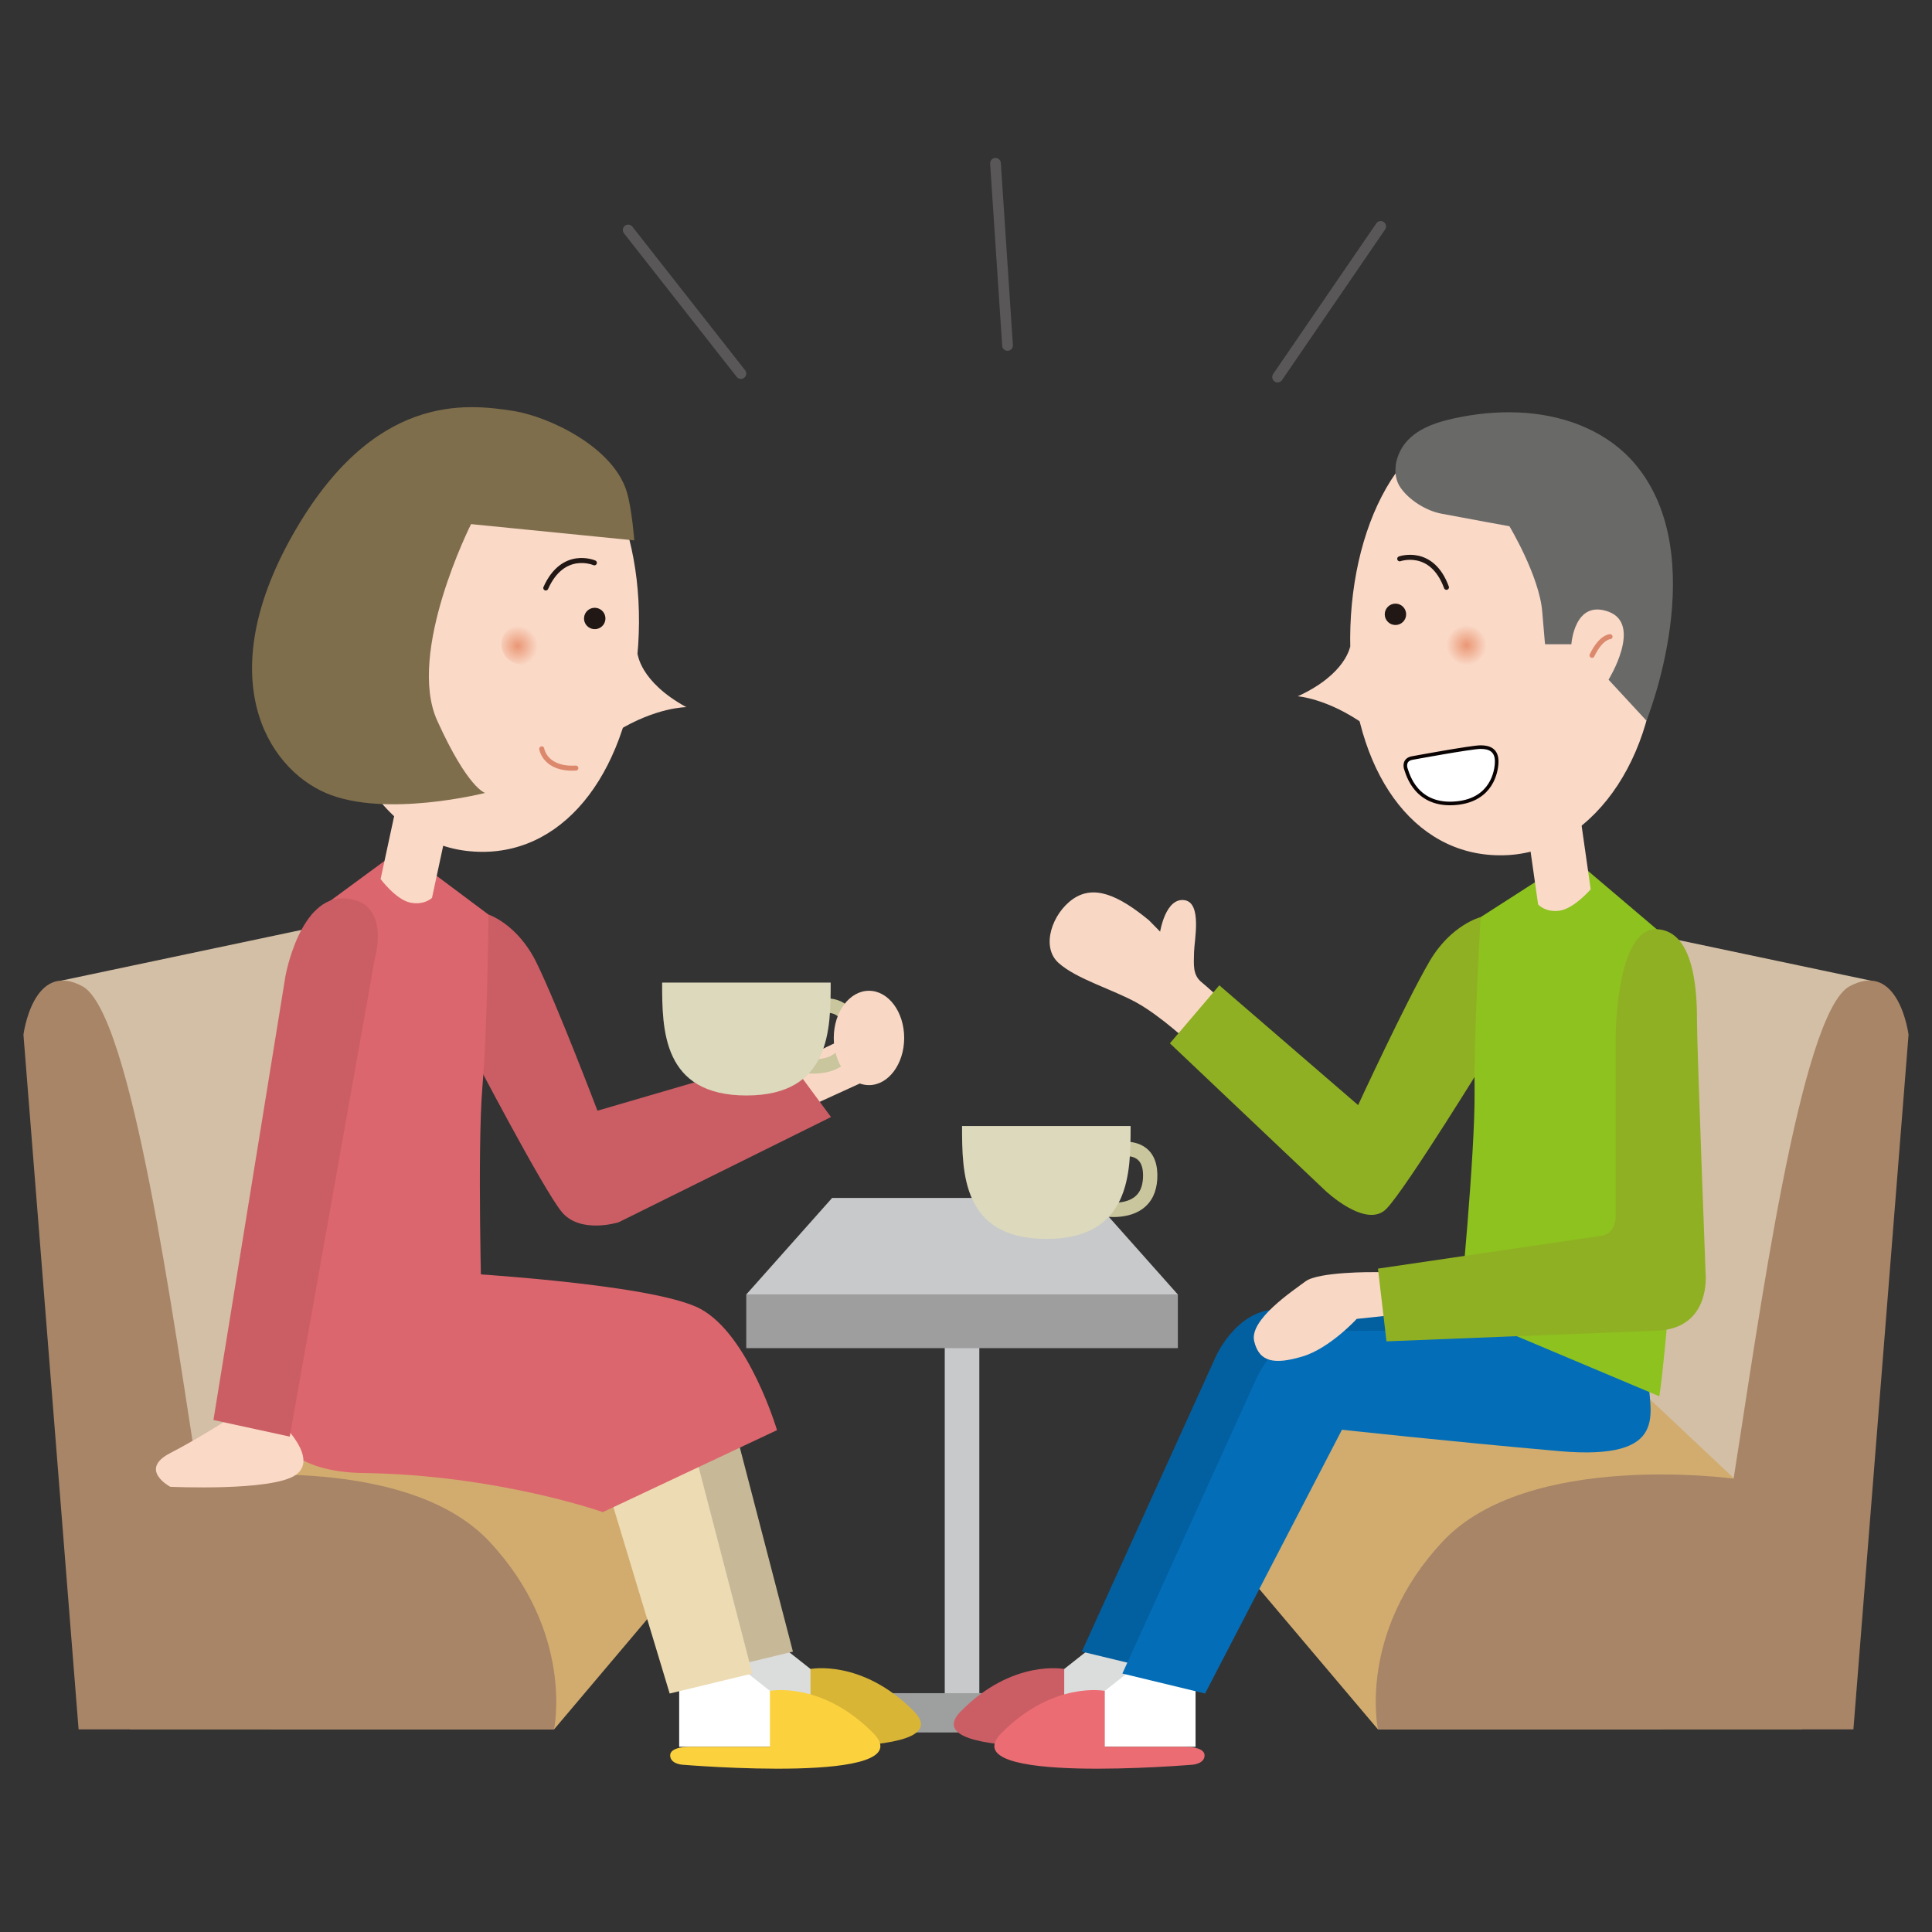 <?xml version="1.0" encoding="utf-8"?>
<!-- Generator: Adobe Illustrator 28.2.0, SVG Export Plug-In . SVG Version: 6.00 Build 0)  -->
<svg version="1.1" id="_レイヤー_1" xmlns="http://www.w3.org/2000/svg" xmlns:xlink="http://www.w3.org/1999/xlink" x="0px"
	 y="0px" viewBox="0 0 500 500" style="enable-background:new 0 0 500 500;" xml:space="preserve">
<rect x="0" y="0" width="500" height="500" fill="#333333" stroke="none"/>
<style type="text/css">
	.st0{fill:#C8C9CA;}
	.st1{fill:#9E9E9F;}
	.st2{fill:#9E9F9F;}
	.st3{fill:#D2AC6F;}
	.st4{fill:#D3BFA5;}
	.st5{fill:#A88567;}
	.st6{fill:#DBDCDC;}
	.st7{fill:#025FA0;}
	.st8{fill:#CB5E64;}
	.st9{fill:#FFFFFF;}
	.st10{fill:#036EB7;}
	.st11{fill:#EB6D73;}
	.st12{fill:#F8D8C5;}
	.st13{fill:#90B023;}
	.st14{fill:#8DC21F;}
	.st15{fill:#FAD9C7;}
	.st16{fill:#211714;}
	.st17{fill:none;stroke:#211714;stroke-width:1.3;stroke-linecap:round;stroke-linejoin:round;}
	.st18{fill:#696A68;}
	.st19{fill:none;stroke:#DC886D;stroke-width:1.3;stroke-linecap:round;stroke-linejoin:round;}
	.st20{fill:url(#SVGID_1_);}
	.st21{fill:#FFFFFF;stroke:#090303;stroke-width:0.93;stroke-miterlimit:10;}
	.st22{fill:#C7B997;}
	.st23{fill:#D9B536;}
	.st24{fill:#EDDBB3;}
	.st25{fill:#FCD13E;}
	.st26{fill:#DC666D;}
	.st27{fill:url(#SVGID_00000124162562149349557840000014905187249802414479_);}
	.st28{fill:none;stroke:#595757;stroke-width:2.78;stroke-linecap:round;stroke-linejoin:round;}
	.st29{fill:#C9C59D;}
	.st30{fill:#DCD9BD;}
	.st31{fill:#7F6E4B;}
</style>
<rect x="244.5" y="346.96" class="st0" width="8.95" height="99.99"/>
<rect x="193.13" y="335.02" class="st1" width="111.7" height="13.88"/>
<polygon class="st0" points="304.83,335.02 193.13,335.02 215.36,310.02 282.6,310.02 "/>
<rect x="212.26" y="438.19" class="st2" width="73.44" height="10.17"/>
<path class="st3" d="M356.61,447.56l-44.86-53.07c0,0,0.18-40.37,12.73-41.9c12.55-1.52,39.25-15.64,84.08-8.05
	c44.84,7.6,57.82,46.79,57.82,46.79v56.22L356.61,447.56L356.61,447.56z"/>
<path class="st4" d="M484.09,253.77l-62.98-13.29c0,0-10.59,0-17.6,19.69c-7,19.68-11.43,69.06-11.43,69.06l65.94,62.11
	L484.09,253.77L484.09,253.77z"/>
<path class="st5" d="M356.61,447.56h123.05l14.27-179.77c0,0-2.46-19.44-15.25-12.55s-23.62,87.09-30.02,127.44
	c0,0-53.14-7.38-75.28,16.24S356.61,447.56,356.61,447.56z"/>
<polygon class="st6" points="298.91,428.41 298.91,446.4 257.09,446.4 285.77,423.76 "/>
<path class="st7" d="M416.14,351.06c0,8.49,6.14,21.4-23.13,18.82c-29.27-2.58-56.21-5.54-56.21-5.54l-35.43,68.27l-21.4-5.17
	l34.69-76.39c0,0,5.17-11.81,15.5-12.18s67.9,0,67.9,0l18.08,12.18V351.06z"/>
<path class="st8" d="M275.42,431.93v14.47h21.15c0,0,4.67,0,4.67,2.21s-3.08,2.42-3.08,2.42s-62.86,5.33-49.45-8.2
	C262.12,429.3,275.41,431.93,275.42,431.93L275.42,431.93z"/>
<polygon class="st9" points="309.41,434.07 309.41,452.07 267.59,452.07 296.27,429.43 "/>
<path class="st10" d="M426.64,356.73c0,8.49,6.14,21.4-23.13,18.82c-29.27-2.58-56.21-5.54-56.21-5.54l-35.43,68.27l-21.4-5.17
	l34.69-76.39c0,0,5.17-11.81,15.5-12.18s67.9,0,67.9,0l18.08,12.18V356.73z"/>
<path class="st11" d="M285.92,437.6v14.47h21.15c0,0,4.67,0,4.67,2.21s-3.08,2.42-3.08,2.42s-62.86,5.33-49.45-8.2
	C272.62,434.97,285.91,437.6,285.92,437.6L285.92,437.6z"/>
<path class="st12" d="M297.45,238.27l2.79,2.84c0,0,1.4-8.85,6.29-8.15c4.63,0.66,2.54,10.51,2.49,13.44
	c-0.06,3.3-0.43,5.97,2.1,7.92c0.51,0.39,6.14,5.38,6.05,5.5l-9.25,10.17c0,0-7.42-6.98-13.71-10.48
	c-6.29-3.49-15.6-6.12-20.26-10.31s-1.63-12.8,3.72-16.53c5.35-3.72,11.64-1.16,19.79,5.59L297.45,238.27z"/>
<path class="st13" d="M383.2,237.35c0,0-7.68,1.91-13.27,11.5C363.79,259.4,351.48,286,351.48,286l-35.92-31l-12.79,15.01
	l40.22,38.13c0,0,10.63,10.09,15.84,4.67c5.21-5.41,26.36-39.86,26.36-39.86L383.2,237.35L383.2,237.35z"/>
<path class="st14" d="M383.2,237.35l14.05-9.03l13.75-2.91l17.76,15.08c0,0,4.9,16.79,5.64,41.33c0.74,24.54-3.87,73.62-4.98,79.53
	l-51.67-21.77c0,0,4.06-41.15,3.87-57.39C381.44,265.95,383.2,237.35,383.2,237.35L383.2,237.35z"/>
<path class="st15" d="M428.64,162.61c1.7,31.16-15.49,57.44-38.39,58.69c-22.9,1.25-38.98-19.31-40.68-50.47
	c-1.7-31.16,11.62-61.14,34.52-62.38C406.99,107.2,426.94,131.45,428.64,162.61L428.64,162.61z"/>
<path class="st15" d="M349.44,167.18c0,0-0.95,7.24-13.58,13.02c0,0,7.77,0.52,17.55,7.53"/>
<path class="st16" d="M363.91,158.99c0,1.52-1.24,2.76-2.77,2.76s-2.77-1.24-2.77-2.76s1.24-2.77,2.77-2.77
	S363.91,157.45,363.91,158.99z"/>
<path class="st17" d="M362.25,144.62c0,0,8.3-2.95,12.09,7.38"/>
<path class="st18" d="M361.23,120.43c-0.27,2,0.04,4.04,1.18,5.71c2.24,3.27,6.62,6.03,10.59,6.79c7.64,1.45,17.64,3.26,17.64,3.26
	s7.74,12.88,8.49,22.12c0.75,9.25,0.75,8.43,0.75,8.43h6.79c0,0,0.75-11.69,9.62-8.43c8.87,3.26,0,17.59,0,17.59l9.81,10.61
	c0,0,17.17-42.35-2.83-66.29c-6.94-8.31-17.52-12.53-28.4-13.36c-5.52-0.42-11.09-0.03-16.51,1c-5.22,0.99-11.19,2.54-14.62,6.75
	c-1.3,1.6-2.24,3.68-2.53,5.8L361.23,120.43z"/>
<path class="st19" d="M412.02,169.6c2.33-4.83,4.66-4.83,4.66-4.83"/>
<radialGradient id="SVGID_1_" cx="379.54" cy="332.92" r="5.21" gradientTransform="matrix(1 0 0 -1 0 499.89)" gradientUnits="userSpaceOnUse">
	<stop  offset="0" style="stop-color:#EA9775"/>
	<stop  offset="1" style="stop-color:#FAD9C7"/>
</radialGradient>
<circle class="st20" cx="379.54" cy="166.97" r="5.21"/>
<path class="st21" d="M365.38,196.2c0,0,15.38-2.85,17.82-2.85s4.14,0.92,4.14,3.69s-1.38,9.82-10.15,10.79
	c-10.83,1.2-12.92-7.75-13.29-8.67S363.47,196.6,365.38,196.2L365.38,196.2z"/>
<path class="st15" d="M411.67,230.15c0,0-4.32,5-8.03,5.53s-5.58-1.61-5.58-1.61l-2.73-19.18l13.88-1.97L411.67,230.15
	L411.67,230.15z"/>
<path class="st12" d="M355.38,329.23c0,0-14.16-0.13-17.52,2.39c-3.36,2.51-14.58,9.94-13.28,15.47c1.31,5.53,5.34,6.08,12.45,3.98
	c7.1-2.1,14.09-9.74,14.09-9.74l12.36-1.32l-0.94-10.78L355.38,329.23L355.38,329.23z"/>
<path class="st13" d="M418.15,314.41v-46.62c0,0,0.16-27.68,10.6-27.31s10.44,18.45,10.44,24.36s2.21,64.58,2.21,64.58
	s1.64,14.43-12.65,14.97c-14.29,0.53-69.93,2.75-69.93,2.75l-2.21-18.82l57.74-8.49c0,0,3.81-0.13,3.81-5.42L418.15,314.41z"/>
<path class="st3" d="M143.39,447.56l44.86-53.07c0,0-0.18-40.37-12.73-41.9c-12.55-1.52-39.25-15.64-84.08-8.05
	c-44.84,7.6-57.82,46.79-57.82,46.79v56.22L143.39,447.56L143.39,447.56z"/>
<path class="st4" d="M15.91,253.77l62.98-13.29c0,0,10.59,0,17.6,19.69c7,19.68,11.43,69.06,11.43,69.06l-65.94,62.11L15.91,253.77z
	"/>
<path class="st5" d="M143.39,447.56H20.34L6.07,267.79c0,0,2.46-19.44,15.25-12.55s23.62,87.09,30.02,127.44
	c0,0,53.14-7.38,75.28,16.24S143.39,447.56,143.39,447.56z"/>
<polygon class="st6" points="186.27,428.41 186.27,446.4 228.09,446.4 199.41,423.76 "/>
<path class="st22" d="M83.86,351.06c0,8.49-6.14,21.4,23.13,18.82s56.21-5.54,56.21-5.54l20.61,68.27l21.4-5.17l-19.87-76.39
	c0,0-5.17-11.81-15.5-12.18s-67.9,0-67.9,0l-18.08,12.18L83.86,351.06z"/>
<path class="st23" d="M209.76,431.93v14.47h-21.15c0,0-4.67,0-4.67,2.21s3.08,2.42,3.08,2.42s62.86,5.33,49.45-8.2
	s-26.7-10.9-26.7-10.9H209.76z"/>
<polygon class="st9" points="175.77,434.07 175.77,452.07 217.59,452.07 188.91,429.43 "/>
<path class="st24" d="M73.36,356.73c0,8.49-6.14,21.4,23.13,18.82s56.21-5.54,56.21-5.54l20.61,68.27l21.4-5.17l-19.87-76.39
	c0,0-5.17-11.81-15.5-12.18s-67.9,0-67.9,0l-18.08,12.18L73.36,356.73z"/>
<path class="st25" d="M199.26,437.6v14.47h-21.15c0,0-4.67,0-4.67,2.21s3.08,2.42,3.08,2.42s62.86,5.33,49.45-8.2
	s-26.7-10.9-26.7-10.9H199.26z"/>
<polygon class="st12" points="203.62,275.88 218.26,268.9 224.29,279.6 205.71,288.09 "/>
<path class="st8" d="M126.4,236.68c0,0,7.53,2.44,12.42,12.41c5.39,10.96,15.8,38.36,15.8,38.36l48.73-14.23l11.71,15.87
	l-54.95,27.23c0,0-9.88,3.13-14.7-2.64c-4.81-5.77-23.5-41.61-23.5-41.61l4.49-35.38L126.4,236.68z"/>
<path class="st26" d="M69.14,348.89c0,0-10.19,31.82,24.75,32.32c34.94,0.49,62.13,10.13,62.13,10.13l45.07-21.22
	c0,0-7.3-24.68-19.85-31.4s-65.99-9.49-65.99-9.49l-46.1,19.67L69.14,348.89z"/>
<path class="st26" d="M126.4,236.68l-13.38-10l-13.51-3.87l-18.77,13.8c0,0-6.07,16.41-8.53,40.83
	c-2.46,24.43-1.31,73.71-0.62,79.68l53.07-18.09c0,0-1.16-41.33,0.17-57.52c1.33-16.18,1.58-44.84,1.58-44.84L126.4,236.68z"/>
<path class="st15" d="M86.32,158.94c-3.89,30.97,11.41,58.39,34.17,61.24c22.76,2.86,40.24-16.52,44.12-47.49
	c3.89-30.97-7.29-61.8-30.05-64.66s-44.36,19.93-48.24,50.9L86.32,158.94z"/>
<path class="st15" d="M165,169.06c0,0,0.44,7.29,12.63,13.95c0,0-7.78-0.03-18.04,6.28"/>
<path class="st16" d="M151.15,159.87c-0.11,1.52,1.04,2.84,2.57,2.95c1.53,0.11,2.85-1.04,2.96-2.56c0.11-1.53-1.04-2.85-2.57-2.96
	C152.58,157.19,151.26,158.34,151.15,159.87z"/>
<path class="st17" d="M153.82,145.66c0,0-8.08-3.53-12.57,6.51"/>
<radialGradient id="SVGID_00000160175152412593593430000003990019543807145345_" cx="2007.788" cy="269.006" r="5.21" gradientTransform="matrix(-0.998 -0.07 0.07 -0.998 2118.907 576.198)" gradientUnits="userSpaceOnUse">
	<stop  offset="0" style="stop-color:#EA9775"/>
	<stop  offset="1" style="stop-color:#FAD9C7"/>
</radialGradient>
<circle style="fill:url(#SVGID_00000160175152412593593430000003990019543807145345_);" cx="134.99" cy="166.73" r="5.21"/>
<path class="st15" d="M98.5,227.5c0,0,3.95,5.3,7.62,6.08c3.67,0.79,5.68-1.21,5.68-1.21l4.07-18.94l-13.71-2.94L98.5,227.5
	L98.5,227.5z"/>
<line class="st28" x1="257.63" y1="42.27" x2="260.75" y2="89.4"/>
<line class="st28" x1="357.32" y1="58.6" x2="330.64" y2="97.58"/>
<line class="st28" x1="162.57" y1="59.52" x2="191.74" y2="96.67"/>
<path class="st29" d="M288.16,314.97c-1.95,0-3.39-0.3-3.51-0.33l0.78-3.62c0,0,5.17,1.06,8.16-1.22c1.35-1.03,2.07-2.61,2.21-4.83
	c0.14-2.38-0.34-4.04-1.44-4.91c-1.66-1.33-4.66-0.87-5.67-0.58l-1.04-3.56c0.22-0.07,5.49-1.57,9.01,1.23
	c2.1,1.67,3.05,4.38,2.84,8.04c-0.2,3.32-1.43,5.86-3.67,7.56C293.47,314.54,290.47,314.96,288.16,314.97L288.16,314.97z"/>
<path class="st30" d="M292.6,291.41c0,12.05,0,29.22-21.81,29.22s-21.81-17.17-21.81-29.22H292.6z"/>
<path class="st29" d="M210.53,277.85c-1.95,0-3.39-0.3-3.51-0.33l0.78-3.62c0,0,5.17,1.06,8.16-1.22c1.35-1.03,2.07-2.61,2.21-4.83
	c0.14-2.38-0.34-4.04-1.44-4.91c-1.66-1.33-4.66-0.87-5.67-0.58l-1.04-3.56c0.22-0.07,5.49-1.57,9.01,1.23
	c2.1,1.67,3.05,4.38,2.84,8.04c-0.2,3.32-1.43,5.86-3.67,7.56c-2.36,1.79-5.36,2.21-7.66,2.21L210.53,277.85z"/>
<path class="st30" d="M214.98,254.29c0,12.05,0,29.22-21.81,29.22s-21.81-17.17-21.81-29.22L214.98,254.29L214.98,254.29z"/>
<path class="st15" d="M72.82,368.29c0,0,9.82,9.14,3.7,13.43c-6.12,4.29-32.45,3.06-32.45,3.06s-8.36-4.43,0-8.73
	c8.36-4.31,17.85-10.58,17.85-10.58L72.82,368.29L72.82,368.29z"/>
<path class="st8" d="M73.87,252.63L55.24,367.5l19.75,4.29l22.08-124c0,0,4.19-14.46-7.65-15.29
	c-11.84-0.83-15.55,20.14-15.55,20.14V252.63z"/>
<path class="st19" d="M140.2,193.8c0,0,0.79,5.43,8.83,4.98"/>
<path class="st31" d="M121.91,135.64c0,0-16.76,33.23-8.75,50.88c8,17.65,12.39,18.69,12.39,18.69s-25.96,6.61-41.26,0
	c-15.31-6.61-29.41-29.92-8.54-66.79s44.95-33.96,57.02-32.08c9.35,1.46,26.19,9.44,29.52,21.22c1.3,4.58,1.86,12.29,1.86,12.29
	L121.91,135.64z"/>
<ellipse class="st12" cx="224.89" cy="268.62" rx="9.11" ry="12.21"/>
</svg>

